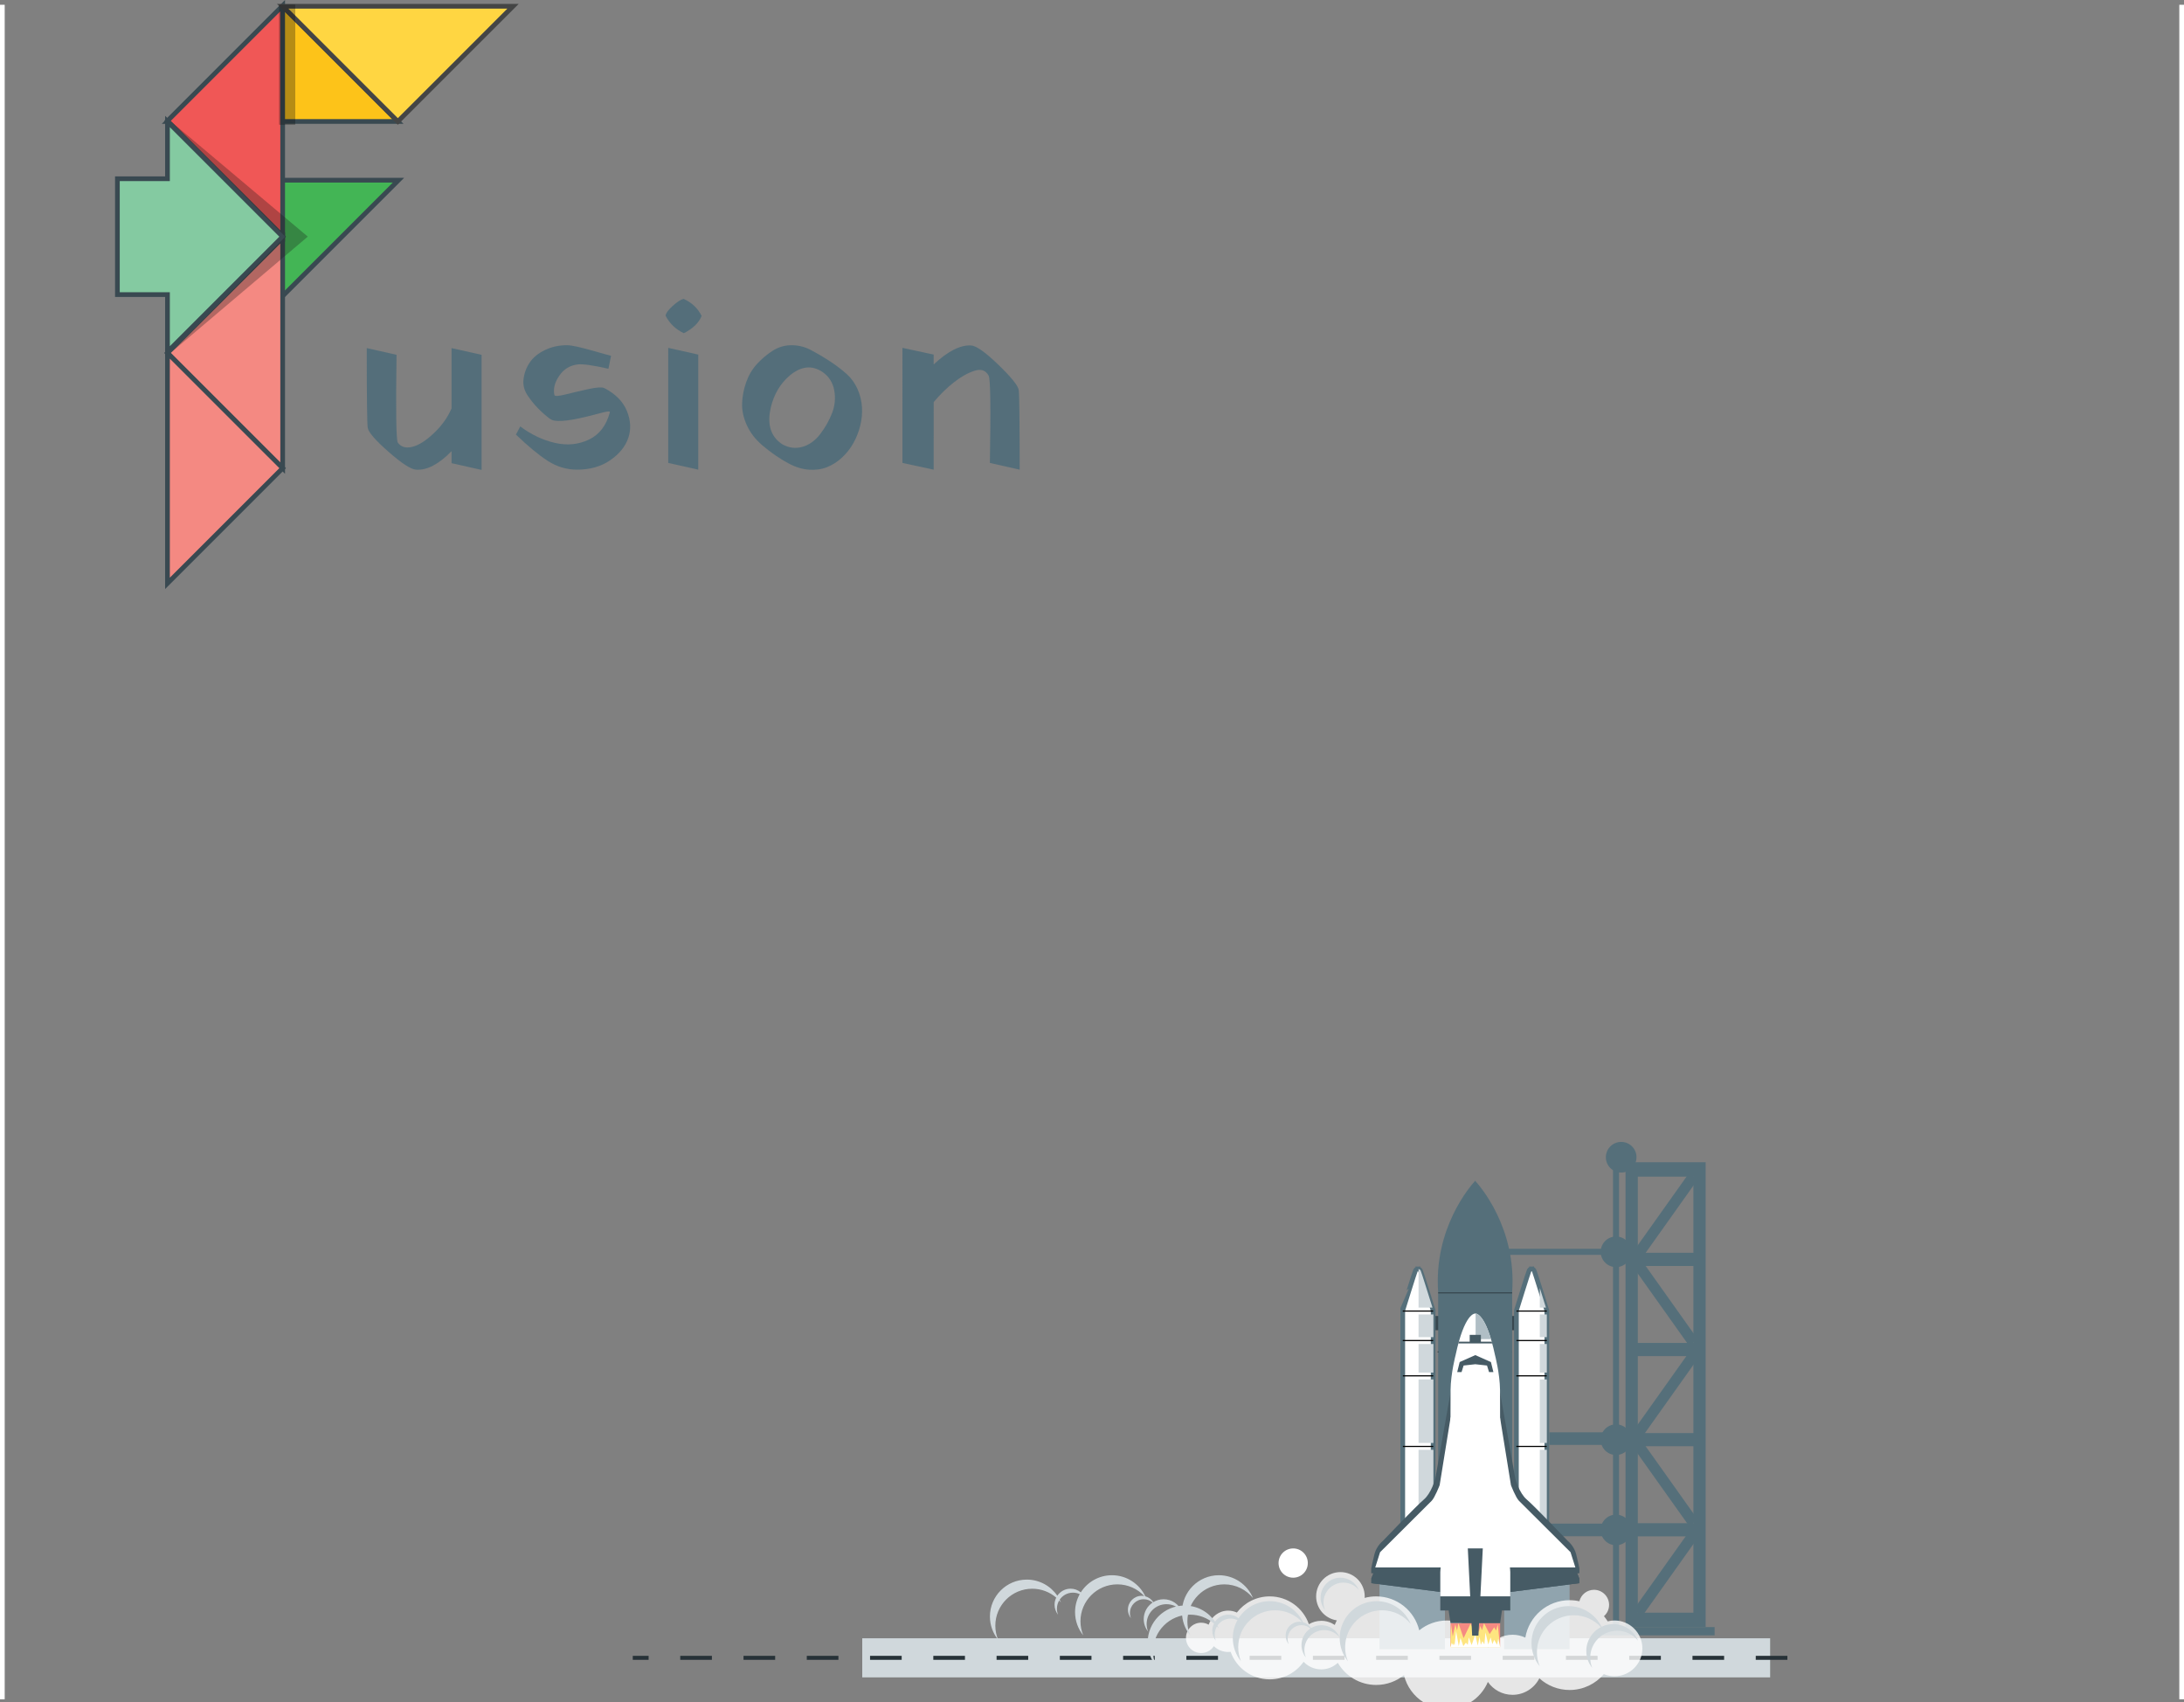 <?xml version="1.0" encoding="utf-8"?>
<!-- Generator: Adobe Illustrator 16.0.0, SVG Export Plug-In . SVG Version: 6.00 Build 0)  -->
<!DOCTYPE svg PUBLIC "-//W3C//DTD SVG 1.1//EN" "http://www.w3.org/Graphics/SVG/1.1/DTD/svg11.dtd">
<svg version="1.1" id="Layer_1" xmlns="http://www.w3.org/2000/svg" xmlns:xlink="http://www.w3.org/1999/xlink" x="0px" y="0px"
	 width="465.297px" height="362.63px" viewBox="0 -1.018 465.297 362.63" enable-background="new 0 -1.018 465.297 362.63"
	 xml:space="preserve">
<rect x="0" y="-1.018" width="465.297" height="362.63" fill="#808080" stroke="none"/>
<g>
	<rect x="183.7" y="347.969" fill="#D0D8DC" width="193.426" height="8.327"/>
	<path fill="#273238" d="M144.926,351.708h6.741v0.852h-6.741V351.708z M158.406,351.708h6.74v0.852h-6.74V351.708z
		 M171.884,351.708h6.739v0.852h-6.739V351.708z M185.363,351.708h6.74v0.852h-6.74V351.708z M198.841,351.708h6.74v0.852h-6.74
		V351.708z M212.319,351.708h6.739v0.852h-6.739V351.708z M225.797,351.708h6.741v0.852h-6.741V351.708z M239.276,351.708h6.739
		v0.852h-6.739V351.708z M252.754,351.708h6.739v0.852h-6.739V351.708z M266.233,351.708h6.738v0.852h-6.738V351.708z
		 M279.711,351.708h6.738v0.852h-6.738V351.708z M293.188,351.708h6.74v0.852h-6.74V351.708z M306.667,351.708h6.738v0.852h-6.738
		V351.708z M320.145,351.708h6.739v0.852h-6.739V351.708z M333.623,351.708h6.74v0.852h-6.74V351.708z M347.102,351.708h6.74v0.852
		h-6.74V351.708z M360.58,351.708h6.74v0.852h-6.74V351.708z M374.06,351.708h6.738v0.852h-6.738V351.708z"/>
	<rect x="134.81" y="351.708" fill="#273238" width="3.377" height="0.852"/>
	<path fill="#556F7A" d="M363.387,345.583h-17.071v-99.021h17.071V345.583z M348.931,342.512h11.841v-92.878h-11.841V342.512z"/>
	<rect x="348.653" y="265.851" fill="#556F7A" width="13.245" height="2.811"/>
	<polygon fill="#556F7A" points="361.506,250.514 349.606,267.256 348.195,265.27 360.095,248.529 	"/>
	<polygon fill="#556F7A" points="361.506,283.998 349.606,267.256 348.195,269.243 360.095,285.984 	"/>
	<polygon fill="#556F7A" points="361.506,322.405 349.606,305.662 348.195,307.649 360.095,324.389 	"/>
	<polygon fill="#556F7A" points="361.506,288.696 349.606,305.438 348.195,303.452 360.095,286.709 	"/>
	<polygon fill="#556F7A" points="361.506,326.876 349.606,343.618 348.195,341.633 360.095,324.89 	"/>
	<rect x="348.653" y="285.051" fill="#556F7A" width="13.245" height="2.81"/>
	<rect x="348.653" y="304.252" fill="#556F7A" width="13.245" height="2.809"/>
	<rect x="348.653" y="323.452" fill="#556F7A" width="13.245" height="2.81"/>
	<rect x="343.648" y="246.562" fill="#556F7A" width="1.284" height="99.021"/>
	<rect x="315.41" y="265" fill="#556F7A" width="28.881" height="1.292"/>
	<rect x="330.076" y="304.092" fill="#556F7A" width="14.672" height="2.688"/>
	<rect x="328.766" y="323.546" fill="#556F7A" width="14.672" height="2.688"/>
	<path fill="#556F7A" d="M347.553,265.646c0,1.803-1.461,3.263-3.263,3.263c-1.804,0-3.265-1.46-3.265-3.263
		c0-1.802,1.461-3.264,3.265-3.264C346.092,262.382,347.553,263.844,347.553,265.646"/>
	<path fill="#556F7A" d="M345.9,265.646c0,0.888-0.722,1.61-1.609,1.61c-0.889,0-1.611-0.723-1.611-1.61s0.722-1.608,1.611-1.608
		C345.178,264.038,345.9,264.758,345.9,265.646"/>
	<path fill="#556F7A" d="M348.653,245.496c0,1.802-1.462,3.264-3.264,3.264s-3.264-1.462-3.264-3.264
		c0-1.803,1.462-3.264,3.264-3.264S348.653,243.693,348.653,245.496"/>
	<path fill="#556F7A" d="M346.998,245.496c0,0.889-0.721,1.61-1.609,1.61c-0.89,0-1.61-0.722-1.61-1.61
		c0-0.888,0.721-1.61,1.61-1.61C346.278,243.885,346.998,244.607,346.998,245.496"/>
	<path fill="#556F7A" d="M347.553,305.662c0,1.803-1.461,3.265-3.263,3.265c-1.804,0-3.265-1.462-3.265-3.265
		s1.461-3.263,3.265-3.263C346.092,302.399,347.553,303.859,347.553,305.662"/>
	<path fill="#556F7A" d="M345.9,305.662c0,0.89-0.722,1.611-1.609,1.611c-0.889,0-1.611-0.721-1.611-1.611
		c0-0.888,0.722-1.608,1.611-1.608C345.178,304.053,345.9,304.774,345.9,305.662"/>
	<path fill="#556F7A" d="M347.553,324.89c0,1.802-1.461,3.263-3.263,3.263c-1.804,0-3.265-1.461-3.265-3.263
		c0-1.803,1.461-3.264,3.265-3.264C346.092,321.626,347.553,323.087,347.553,324.89"/>
	<path fill="#556F7A" d="M345.9,324.89c0,0.889-0.722,1.61-1.609,1.61c-0.889,0-1.611-0.721-1.611-1.61
		c0-0.889,0.722-1.609,1.611-1.609C345.178,323.281,345.9,324.001,345.9,324.89"/>
	<rect x="341.32" y="345.583" fill="#556F7A" width="23.977" height="1.759"/>
	<rect x="321.656" y="279.314" fill="#384850" width="2.104" height="3.033"/>
	<path fill="#FFFFFF" d="M326.824,269.598c-0.133-0.232-0.396-0.303-0.494-0.323v-0.006c0,0-0.01,0-0.021,0.004
		c-0.012-0.004-0.021-0.004-0.021-0.004v0.006c-0.1,0.021-0.361,0.091-0.495,0.323c-0.164,0.288-2.724,8.54-2.724,8.54v45.553h3.219
		h0.042h3.218v-45.553C329.548,278.138,326.99,269.886,326.824,269.598"/>
	<path fill="none" stroke="#556F7A" stroke-miterlimit="10" d="M326.824,269.598c-0.133-0.232-0.396-0.303-0.494-0.323v-0.006
		c0,0-0.01,0-0.021,0.004c-0.012-0.004-0.021-0.004-0.021-0.004v0.006c-0.1,0.021-0.361,0.091-0.495,0.323
		c-0.164,0.288-2.724,8.54-2.724,8.54v45.553h3.219h0.042h3.218v-45.553C329.548,278.138,326.99,269.886,326.824,269.598z"/>
	<path fill="#D0D8DC" d="M328.053,273.357v4.173h1.305C329.084,276.65,328.557,274.956,328.053,273.357"/>
	<rect x="328.053" y="278.988" fill="#D0D8DC" width="1.494" height="4.831"/>
	<rect x="328.053" y="285.278" fill="#D0D8DC" width="1.494" height="6.089"/>
	<rect x="328.053" y="292.826" fill="#D0D8DC" width="1.494" height="13.534"/>
	<rect x="328.053" y="307.82" fill="#D0D8DC" width="1.494" height="15.869"/>
	<rect x="323.071" y="278.138" fill="#010101" width="6.477" height="0.249"/>
	<rect x="323.071" y="284.42" fill="#010101" width="6.477" height="0.247"/>
	<rect x="323.046" y="291.939" fill="#010101" width="6.478" height="0.249"/>
	<rect x="323.046" y="306.98" fill="#010101" width="6.478" height="0.247"/>
	<rect x="304.64" y="279.314" fill="#384850" width="2.104" height="3.033"/>
	<path fill="#FFFFFF" d="M301.576,269.598c0.132-0.232,0.396-0.303,0.494-0.323v-0.006c0,0,0.009,0,0.021,0.004
		c0.012-0.004,0.021-0.004,0.021-0.004v0.006c0.1,0.021,0.363,0.091,0.495,0.323c0.166,0.288,2.723,8.54,2.723,8.54v45.553h-3.218
		h-0.042h-3.217v-45.553C298.854,278.138,301.411,269.886,301.576,269.598"/>
	<path fill="none" stroke="#556F7A" stroke-miterlimit="10" d="M301.576,269.598c0.132-0.232,0.396-0.303,0.494-0.323v-0.006
		c0,0,0.009,0,0.021,0.004c0.012-0.004,0.021-0.004,0.021-0.004v0.006c0.1,0.021,0.363,0.091,0.495,0.323
		c0.166,0.288,2.723,8.54,2.723,8.54v45.553h-3.218h-0.042h-3.217v-45.553C298.854,278.138,301.411,269.886,301.576,269.598z"/>
	<path fill="#D0D8DC" d="M305.187,277.528c-0.604-1.941-2.387-7.658-2.524-7.898c-0.115-0.204-0.325-0.28-0.444-0.31v8.208H305.187z
		"/>
	<rect x="302.217" y="278.988" fill="#D0D8DC" width="3.169" height="4.831"/>
	<rect x="302.217" y="307.82" fill="#D0D8DC" width="3.169" height="15.9"/>
	<rect x="302.217" y="292.826" fill="#D0D8DC" width="3.169" height="13.534"/>
	<rect x="302.217" y="285.278" fill="#D0D8DC" width="3.169" height="6.089"/>
	<rect x="298.854" y="278.138" fill="#010101" width="6.477" height="0.249"/>
	<rect x="298.854" y="284.42" fill="#010101" width="6.477" height="0.247"/>
	<rect x="298.878" y="291.939" fill="#010101" width="6.478" height="0.249"/>
	<rect x="298.878" y="306.98" fill="#010101" width="6.478" height="0.247"/>
	<rect x="306.315" y="286.845" fill="#010101" width="15.759" height="0.248"/>
	<path fill="#556F7A" d="M314.323,250.566v-0.092c0,0-0.014,0.017-0.043,0.046c-0.026-0.029-0.041-0.046-0.041-0.046v0.092
		c-0.91,0.989-8.829,10.02-7.838,23.674v63.744h7.838h0.084h7.837V274.24C323.151,260.585,315.232,251.555,314.323,250.566"/>
	<rect x="293.902" y="333.248" fill="#90A4AE" width="13.938" height="17.055"/>
	<rect x="320.461" y="333.248" fill="#90A4AE" width="13.938" height="17.055"/>
	<g opacity="0.8">
		<g>
			<g>
				<g>
					<defs>
						<rect id="SVGID_2_" x="252.669" y="333.862" width="97.237" height="27.749"/>
					</defs>
					<clipPath id="SVGID_3_">
						<use xlink:href="#SVGID_2_"  overflow="visible"/>
					</clipPath>
					<path clip-path="url(#SVGID_3_)" fill="#FFFFFF" d="M343.965,344.175c-0.5,0-0.983,0.069-1.447,0.186
						c-0.24-0.385-0.508-0.753-0.797-1.098c0.667-0.589,1.091-1.449,1.091-2.409c0-1.776-1.439-3.215-3.215-3.215
						c-1.508,0-2.77,1.041-3.116,2.442c-0.672-0.15-1.366-0.23-2.082-0.23c-4.741,0-8.673,3.447-9.433,7.973
						c-0.827-0.39-1.747-0.613-2.721-0.613c-2.178,0-4.097,1.088-5.254,2.749c-1.428-3.397-4.785-5.782-8.702-5.782
						c-2.244,0-4.305,0.785-5.923,2.093c-0.994-4.146-4.723-7.229-9.175-7.229c-0.852,0-1.675,0.113-2.458,0.325
						c0.008-0.108,0.018-0.217,0.018-0.325c0-2.86-2.317-5.175-5.176-5.175c-2.857,0-5.175,2.314-5.175,5.175
						c0,2.595,1.913,4.737,4.405,5.111c-0.163,0.314-0.308,0.637-0.436,0.972c-0.822-0.556-1.816-0.879-2.884-0.879
						c-0.961,0-1.856,0.267-2.628,0.722c-1.205-3.45-4.485-5.926-8.347-5.926c-2.85,0-5.383,1.35-7,3.442
						c-0.562-0.258-1.183-0.407-1.841-0.407c-1.937,0-3.581,1.254-4.17,2.992c-0.472-0.269-1.016-0.423-1.597-0.423
						c-1.785,0-3.233,1.447-3.233,3.234c0,1.785,1.448,3.233,3.233,3.233c1.133,0,2.129-0.583,2.706-1.466
						c0.794,0.768,1.872,1.241,3.063,1.241c0.175,0,0.345-0.013,0.515-0.033c1.222,3.417,4.487,5.863,8.325,5.863
						c2.984,0,5.62-1.479,7.222-3.744c0.943,0.993,2.273,1.617,3.753,1.617c1.368,0,2.608-0.532,3.534-1.4
						c1.632,2.819,4.679,4.718,8.172,4.718c2.244,0,4.305-0.784,5.923-2.092c0.583,2.435,2.111,4.503,4.175,5.796h9.991
						c1.644-1.028,2.951-2.543,3.709-4.349c1.157,1.661,3.077,2.749,5.254,2.749c2.499,0,4.657-1.435,5.712-3.522
						c1.7,1.548,3.96,2.492,6.441,2.492c2.924,0,5.541-1.312,7.295-3.378c0.699,0.29,1.466,0.452,2.272,0.452
						c3.281,0,5.94-2.66,5.94-5.941C349.906,346.835,347.246,344.175,343.965,344.175"/>
				</g>
			</g>
		</g>
	</g>
	<rect x="309.024" y="344.733" fill="#F58A82" width="10.573" height="5.001"/>
	<polygon fill="#FEE580" points="319.597,349.867 319.099,345.046 318.733,346.332 318.332,345.624 317.369,347.081 
		316.163,344.733 315.742,346.252 315.377,345.336 315.063,346.621 314.564,345.441 314.091,346.514 313.307,344.837 
		311.813,347.929 310.711,344.733 310.423,346.278 310.056,344.996 309.505,347.589 309.139,344.968 309.024,349.867 	"/>
	<polygon fill="#FFFFFF" points="319.597,349.867 319.203,348.036 318.943,349.345 318.332,348.297 317.946,349.214 
		317.578,347.772 317.081,349.293 316.478,346.724 316.241,349.267 315.823,348.586 315.482,349.372 315.219,347.616 
		314.834,349.53 314.299,347.206 313.531,349.421 312.913,347.772 312.714,349.372 312.311,348.9 311.76,349.633 311.146,347.878 
		310.79,349.633 310.214,346.41 309.9,349.451 309.69,349.031 309.558,349.451 309.296,348.926 309.024,349.867 	"/>
	<path fill="#465B65" d="M336.454,332.973c0,0-0.206-1.155-0.659-2.93c-0.455-1.773-1.774-2.805-1.774-2.805
		s-7.139-7.467-8.748-8.83c-1.608-1.359-2.435-4.414-2.435-4.414l-3.423-19.352h-5.093h-0.023h-5.093l-3.425,19.352
		c0,0-0.824,3.055-2.434,4.414c-1.609,1.361-8.747,8.83-8.747,8.83s-1.321,1.031-1.774,2.805c-0.454,1.774-0.659,2.93-0.659,2.93
		v1.115h0.453l-0.453,1.112v1.032l22.132,2.802v0.004l0.012-0.002l0.011,0.002v-0.004l22.132-2.802v-1.032L336,334.088h0.453
		L336.454,332.973L336.454,332.973z"/>
	<polygon fill="#465B65" points="306.854,337.181 306.854,342.05 308.629,342.05 309.024,344.733 313.786,344.733 313.786,336.975 	
		"/>
	<polygon fill="#465B65" points="292.6,332.881 314.323,332.881 314.323,339.039 292.167,336.233 292.167,335.201 292.619,334.088 
		292.167,334.088 292.167,332.973 	"/>
	<path fill="#FFFFFF" d="M309.027,301.039l-2.313,14.316c0,0-1.014,2.642-1.715,3.343c-0.702,0.7-10.977,10.935-10.977,10.935
		l-1.031,3.252h18.155l-0.691-34.526L309.027,301.039z"/>
	<polygon fill="#465B65" points="321.766,337.181 321.766,342.05 319.992,342.05 319.597,344.733 314.835,344.733 314.835,336.975 	
		"/>
	<polygon fill="#465B65" points="336.021,332.881 314.299,332.881 314.299,339.039 336.454,336.233 336.454,335.201 336,334.088 
		336.454,334.088 336.454,332.973 	"/>
	<path fill="#FFFFFF" d="M319.594,301.039l2.313,14.316c0,0,1.015,2.642,1.717,3.343c0.7,0.7,10.975,10.935,10.975,10.935
		l1.031,3.252h-18.154l0.691-34.526L319.594,301.039z"/>
	<path fill="#FFFFFF" d="M319.577,329.425c0,0,0.043-30.863,0-34.369c-0.039-3.508-1.071-7.426-1.071-7.426
		c-1.895-8.848-4.018-8.849-4.197-8.832c-0.178-0.017-2.302-0.016-4.196,8.832c0,0-1.031,3.918-1.073,7.426
		c-0.041,3.507,0,34.369,0,34.369c-2.104,0-2.188,4.456-2.188,4.456v5.158h6.025h1.418h0.024h1.42h6.024v-5.158
		C321.766,333.881,321.683,329.425,319.577,329.425"/>
	<path fill="#B0BEC5" d="M317.653,284.239c-1.499-5.014-2.937-5.419-3.277-5.44v5.44H317.653z"/>
	<polygon fill="#465B65" points="314.323,328.827 314.299,328.827 312.714,328.827 313.641,347.394 314.299,347.394 
		314.323,347.394 314.979,347.394 315.906,328.827 	"/>
	<polygon fill="#465B65" points="317.64,289.125 314.323,287.651 314.323,287.639 314.311,287.645 314.299,287.639 314.299,287.651 
		310.982,289.125 310.455,291.259 311.383,291.259 311.817,289.867 314.311,289.59 316.804,289.867 317.238,291.259 
		318.166,291.259 	"/>
	<polygon fill="#465B65" points="317.813,284.792 315.505,284.792 315.505,283.337 314.323,283.337 314.298,283.337 
		313.116,283.337 313.116,284.792 310.808,284.792 310.705,285.164 314.298,285.164 314.323,285.164 317.915,285.164 	"/>
	<rect x="306.401" y="274.26" fill="#384850" width="15.759" height="0.248"/>
	<path fill="#D0D8DC" d="M343.696,344.943c-0.893,0-1.737,0.211-2.49,0.574c-1.281-2.604-3.959-4.399-7.058-4.399
		c-4.344,0-7.864,3.521-7.864,7.862c0,1.872,0.654,3.587,1.744,4.938c-0.38-0.923-0.591-1.934-0.591-2.992
		c0-4.344,3.521-7.864,7.862-7.864c2.281,0,4.332,0.974,5.766,2.523c-1.845,0.954-3.109,2.876-3.109,5.099
		c0,1.364,0.478,2.617,1.274,3.604c-0.278-0.674-0.434-1.411-0.434-2.184c0-3.171,2.569-5.741,5.739-5.741
		c1.806,0,3.416,0.834,4.467,2.137C348.145,346.413,346.092,344.943,343.696,344.943"/>
	<path fill="#D0D8DC" d="M293.288,340.061c-4.345,0-7.865,3.52-7.865,7.861c0,1.871,0.654,3.588,1.745,4.938
		c-0.38-0.925-0.592-1.936-0.592-2.993c0-4.342,3.521-7.864,7.863-7.864c2.473,0,4.677,1.144,6.118,2.928
		C299.381,342.074,296.57,340.061,293.288,340.061"/>
	<path fill="#D0D8DC" d="M281.511,345.177c-0.805,0-1.554,0.229-2.194,0.62c-0.391-0.604-0.993-1.054-1.705-1.245
		c-1.264-2.655-3.964-4.492-7.1-4.492c-2.794,0-5.244,1.457-6.64,3.651c-0.591-0.488-1.348-0.786-2.175-0.786
		c-1.178,0-2.216,0.597-2.83,1.502c-1.414-2.072-3.794-3.435-6.493-3.435c-4.342,0-7.863,3.52-7.863,7.861
		c0,1.871,0.654,3.587,1.744,4.938c-0.38-0.924-0.591-1.934-0.591-2.993c0-4.342,3.521-7.863,7.862-7.863
		c1.953,0,3.737,0.715,5.111,1.893c-0.225,0.459-0.356,0.97-0.356,1.514c0,0.813,0.283,1.559,0.756,2.145
		c-0.164-0.4-0.253-0.84-0.253-1.301c0-0.641,0.179-1.239,0.485-1.752c0.131,0.139,0.256,0.28,0.376,0.429
		c-0.082-0.202-0.177-0.398-0.276-0.592c0.614-0.904,1.651-1.501,2.829-1.501c0.517,0,1.007,0.117,1.444,0.324
		c-0.633,1.132-0.994,2.438-0.994,3.826c0,1.872,0.653,3.589,1.744,4.938c-0.38-0.924-0.592-1.933-0.592-2.993
		c0-4.341,3.521-7.861,7.862-7.861c2.27,0,4.314,0.963,5.749,2.502c-0.183-0.036-0.369-0.06-0.561-0.06
		c-1.625,0-2.941,1.316-2.941,2.939c0,0.699,0.246,1.341,0.652,1.845c-0.143-0.344-0.222-0.721-0.222-1.118
		c0-1.624,1.316-2.938,2.939-2.938c0.727,0,1.391,0.267,1.904,0.704c-1.148,0.756-1.904,2.053-1.904,3.53
		c0,1.005,0.353,1.929,0.938,2.656c-0.205-0.496-0.319-1.041-0.319-1.61c0-2.336,1.895-4.229,4.23-4.229
		c1.33,0,2.517,0.614,3.292,1.575C284.79,346.26,283.278,345.177,281.511,345.177"/>
	<path fill="#FFFFFF" d="M278.627,331.944c0,1.722-1.396,3.117-3.117,3.117s-3.117-1.396-3.117-3.117s1.396-3.117,3.117-3.117
		S278.627,330.222,278.627,331.944"/>
	<path fill="#D0D8DC" d="M281.973,340.337c0-2.337,1.896-4.229,4.23-4.229c1.33,0,2.518,0.613,3.291,1.573
		c-0.631-1.537-2.145-2.62-3.912-2.62c-2.336,0-4.229,1.894-4.229,4.23c0,1.007,0.352,1.931,0.938,2.655
		C282.087,341.451,281.973,340.907,281.973,340.337"/>
	<path fill="#D0D8DC" d="M259.678,334.537c-4.341,0-7.861,3.521-7.861,7.861c0,1.87,0.654,3.589,1.744,4.938
		c-0.38-0.923-0.592-1.934-0.592-2.991c0-4.343,3.522-7.864,7.862-7.864c2.474,0,4.68,1.142,6.12,2.926
		C265.774,336.548,262.961,334.537,259.678,334.537"/>
	<path fill="#D0D8DC" d="M247.904,339.653c-0.805,0-1.554,0.229-2.194,0.619c-0.391-0.604-0.993-1.053-1.706-1.244
		c-1.262-2.654-3.964-4.491-7.1-4.491c-2.793,0-5.245,1.456-6.64,3.651c-0.591-0.488-1.349-0.785-2.176-0.785
		c-1.176,0-2.213,0.596-2.828,1.502c-1.417-2.073-3.795-3.436-6.495-3.436c-4.343,0-7.862,3.521-7.862,7.861
		c0,1.871,0.653,3.588,1.743,4.938c-0.38-0.924-0.591-1.935-0.591-2.992c0-4.344,3.52-7.864,7.864-7.864
		c1.952,0,3.737,0.716,5.111,1.894c-0.226,0.456-0.357,0.969-0.357,1.513c0,0.813,0.285,1.558,0.758,2.145
		c-0.166-0.4-0.257-0.84-0.257-1.3c0-0.643,0.181-1.242,0.487-1.753c0.13,0.138,0.257,0.28,0.376,0.429
		c-0.083-0.201-0.177-0.398-0.276-0.592c0.614-0.907,1.651-1.501,2.828-1.501c0.517,0,1.006,0.117,1.446,0.323
		c-0.632,1.133-0.995,2.439-0.995,3.828c0,1.871,0.653,3.589,1.743,4.938c-0.38-0.923-0.591-1.934-0.591-2.993
		c0-4.341,3.52-7.862,7.863-7.862c2.27,0,4.312,0.963,5.747,2.501c-0.183-0.035-0.369-0.059-0.562-0.059
		c-1.623,0-2.939,1.315-2.939,2.94c0,0.698,0.244,1.341,0.653,1.845c-0.143-0.343-0.223-0.722-0.223-1.118
		c0-1.624,1.316-2.939,2.939-2.939c0.728,0,1.39,0.268,1.904,0.702c-1.146,0.757-1.904,2.055-1.904,3.533
		c0,1.004,0.352,1.929,0.938,2.655c-0.203-0.495-0.317-1.039-0.317-1.609c0-2.336,1.895-4.229,4.231-4.229
		c1.33,0,2.516,0.613,3.291,1.572C251.183,340.736,249.669,339.653,247.904,339.653"/>
</g>
<g>
	<g>
		<path fill="#546E7A" d="M96.204,73.133l6.398,1.433v24.515l-6.398-1.434v-2.559c-2.729,2.798-5.254,4.112-7.574,3.941
			c-1.093-0.069-3.038-1.331-5.834-3.788c-2.798-2.457-4.283-4.162-4.453-5.118c-0.137-0.887-0.205-6.551-0.205-16.991l6.346,1.433
			c-0.172,11.737-0.085,17.964,0.256,18.68c0.682,0.956,1.714,1.262,3.096,0.921c1.382-0.341,2.917-1.313,4.606-2.917
			c1.689-1.603,2.942-3.36,3.761-5.271V73.133z"/>
		<path fill="#546E7A" d="M130.186,74.771l-0.563,2.764c-3.309-0.75-5.494-1.057-6.55-0.921c-1.672,0.205-2.986,1.015-3.941,2.431
			c-0.955,1.417-1.297,2.772-1.023,4.069c0.068,0.307,0.852,0.273,2.354-0.103c1.502-0.375,3.139-0.758,4.914-1.151
			c1.773-0.392,2.917-0.452,3.429-0.179c2.354,1.228,3.94,2.849,4.759,4.861c0.819,2.014,0.912,3.933,0.281,5.757
			c-0.632,1.826-1.919,3.404-3.864,4.734c-1.944,1.33-4.282,1.996-7.012,1.996c-2.251,0-4.342-0.623-6.269-1.868
			c-1.928-1.245-4.188-3.113-6.781-5.604l0.921-1.74c2.32,1.74,4.776,2.909,7.37,3.505c2.593,0.597,5.007,0.367,7.241-0.691
			c2.234-1.057,3.728-3.002,4.479-5.834c0.033-0.136-0.12-0.187-0.461-0.154c-0.376,0.035-1.314,0.256-2.815,0.666
			c-4.743,1.263-7.762,1.638-9.059,1.126l-0.46-0.255c-1.877-1.433-3.395-3.002-4.555-4.709c-0.853-1.159-1.203-2.388-1.049-3.685
			c0.153-1.296,0.589-2.482,1.305-3.557c0.717-1.075,1.791-1.962,3.224-2.661c1.434-0.699,3.002-1.049,4.708-1.049
			c0.512,0,1.236,0.102,2.175,0.307c0.938,0.205,2.269,0.555,3.991,1.049C128.659,74.371,129.742,74.669,130.186,74.771z"/>
		<path fill="#546E7A" d="M145.692,69.96c-1.74-0.818-3.037-2.063-3.89-3.735c0.068-0.545,0.58-1.246,1.536-2.098
			c0.955-0.853,1.721-1.348,2.303-1.484c1.74,0.785,3.02,1.996,3.837,3.634C148.899,67.743,147.637,68.972,145.692,69.96z
			 M148.763,74.515V99.03l-6.397-1.433V73.082L148.763,74.515z"/>
		<path fill="#546E7A" d="M180.39,78.661c0.989,0.888,1.757,1.954,2.303,3.199c0.545,1.246,0.861,2.517,0.946,3.813
			c0.085,1.297-0.034,2.61-0.357,3.941c-0.325,1.331-0.811,2.576-1.459,3.736c-0.648,1.16-1.458,2.193-2.43,3.097
			c-0.973,0.904-2.039,1.586-3.199,2.047c-1.16,0.46-2.448,0.64-3.864,0.538c-1.416-0.103-2.858-0.546-4.324-1.331
			c-1.911-1.023-3.788-2.32-5.629-3.89c-1.467-1.261-2.559-2.687-3.275-4.273c-0.717-1.587-1.049-3.13-0.999-4.632
			c0.051-1.501,0.341-3.002,0.871-4.503c0.529-1.501,1.296-2.797,2.303-3.89c1.006-1.091,2.106-2.021,3.301-2.79
			c1.194-0.768,2.482-1.168,3.864-1.202c1.382-0.034,2.72,0.256,4.018,0.87C175.767,75.129,178.411,76.887,180.39,78.661z
			 M175.273,78.251c-2.252-1.536-4.59-1.297-7.012,0.716c-2.014,1.707-3.361,3.975-4.043,6.807c-0.75,3.242-0.171,5.681,1.741,7.318
			c0.238,0.205,0.494,0.393,0.768,0.563c1.364,0.751,2.771,0.921,4.222,0.512s2.713-1.313,3.788-2.712
			c1.074-1.399,1.918-2.891,2.533-4.478c0.614-1.586,0.768-3.207,0.46-4.862C177.422,80.461,176.603,79.172,175.273,78.251z"/>
		<path fill="#546E7A" d="M198.917,74.515v2.099c3.037-2.832,5.697-4.179,7.984-4.043c1.091,0.069,3.01,1.425,5.757,4.069
			c2.746,2.645,4.205,4.444,4.375,5.399c0.135,0.888,0.205,6.551,0.205,16.992l-6.346-1.433c0.205-11.702,0.119-17.895-0.257-18.578
			c-0.614-1.16-1.628-1.51-3.044-1.049s-2.884,1.288-4.401,2.482c-1.518,1.194-2.942,2.593-4.273,4.196V99.03l-6.653-1.433V73.082
			L198.917,74.515z"/>
	</g>
	<g>
		<polygon fill="#43B555" points="35.821,37.366 60.36,61.904 84.895,37.366 		"/>
		<polygon fill="none" stroke="#394951" stroke-miterlimit="10" points="35.821,37.366 60.36,61.904 84.895,37.366 		"/>
		<polygon fill="#FDC319" points="60.22,0.319 35.681,24.858 84.758,24.858 		"/>
		<polygon fill="none" stroke="#394951" stroke-miterlimit="10" points="60.22,0.319 35.681,24.858 84.758,24.858 		"/>
		<polygon fill="#84CAA1" points="35.681,24.858 35.681,37.055 25.011,37.055 25.011,61.737 35.681,61.737 35.681,73.935 
			60.22,49.396 		"/>
		<polygon fill="none" stroke="#394951" stroke-miterlimit="10" points="35.681,24.858 35.681,37.055 25.011,37.055 25.011,61.737 
			35.681,61.737 35.681,73.935 60.22,49.396 		"/>
		<polygon fill="#F48982" points="60.22,49.635 35.681,74.174 60.22,98.71 		"/>
		<polygon fill="none" stroke="#394951" stroke-miterlimit="10" points="60.22,49.635 35.681,74.174 60.22,98.71 		"/>
		<polygon fill="#F05756" points="60.22,0.189 35.681,24.729 60.22,49.267 		"/>
		<polygon fill="none" stroke="#394951" stroke-miterlimit="10" points="60.22,0.189 35.681,24.729 60.22,49.267 		"/>
		<polygon fill="#F48982" points="35.681,123.249 60.22,98.71 35.681,74.174 		"/>
		<polygon fill="none" stroke="#394951" stroke-miterlimit="10" points="35.681,123.249 60.22,98.71 35.681,74.174 		"/>
		<polygon fill="#FFD642" points="109.295,0.319 60.22,0.319 84.758,24.858 		"/>
		<polygon fill="none" stroke="#444545" stroke-miterlimit="10" points="109.295,0.319 60.22,0.319 84.758,24.858 		"/>
		<g opacity="0.3">
			<g>
				<g>
					<rect id="SVGID_1_" x="59.497" y="0.003" fill="#0A0A0A" width="3.404" height="25.521"/>
				</g>
				<g>
					<g>
						<g>
							<defs>
								<rect id="SVGID_4_" x="59.497" y="0.003" width="3.404" height="25.521"/>
							</defs>
							<clipPath id="SVGID_5_">
								<use xlink:href="#SVGID_4_"  overflow="visible"/>
							</clipPath>
							<rect x="59.497" y="0.001" clip-path="url(#SVGID_5_)" fill="#0A0A0A" width="3.404" height="25.52"/>
						</g>
					</g>
				</g>
			</g>
		</g>
		<path fill="#AFBDC4" d="M124.04,49.368"/>
		<polyline opacity="0.3" fill="#191819" enable-background="new    " points="60.779,49.396 36.313,74.174 36.313,74.174 
			65.456,49.491 65.539,49.419 65.56,49.419 65.61,49.418 65.61,49.417 36.268,24.729 		"/>
	</g>
</g>
<line fill="none" stroke="#FFFFFF" stroke-miterlimit="10" x1="464.797" y1="0" x2="464.797" y2="360.964"/>
<line fill="none" stroke="#FFFFFF" stroke-miterlimit="10" x1="0.5" y1="0" x2="0.5" y2="360.964"/>
</svg>
